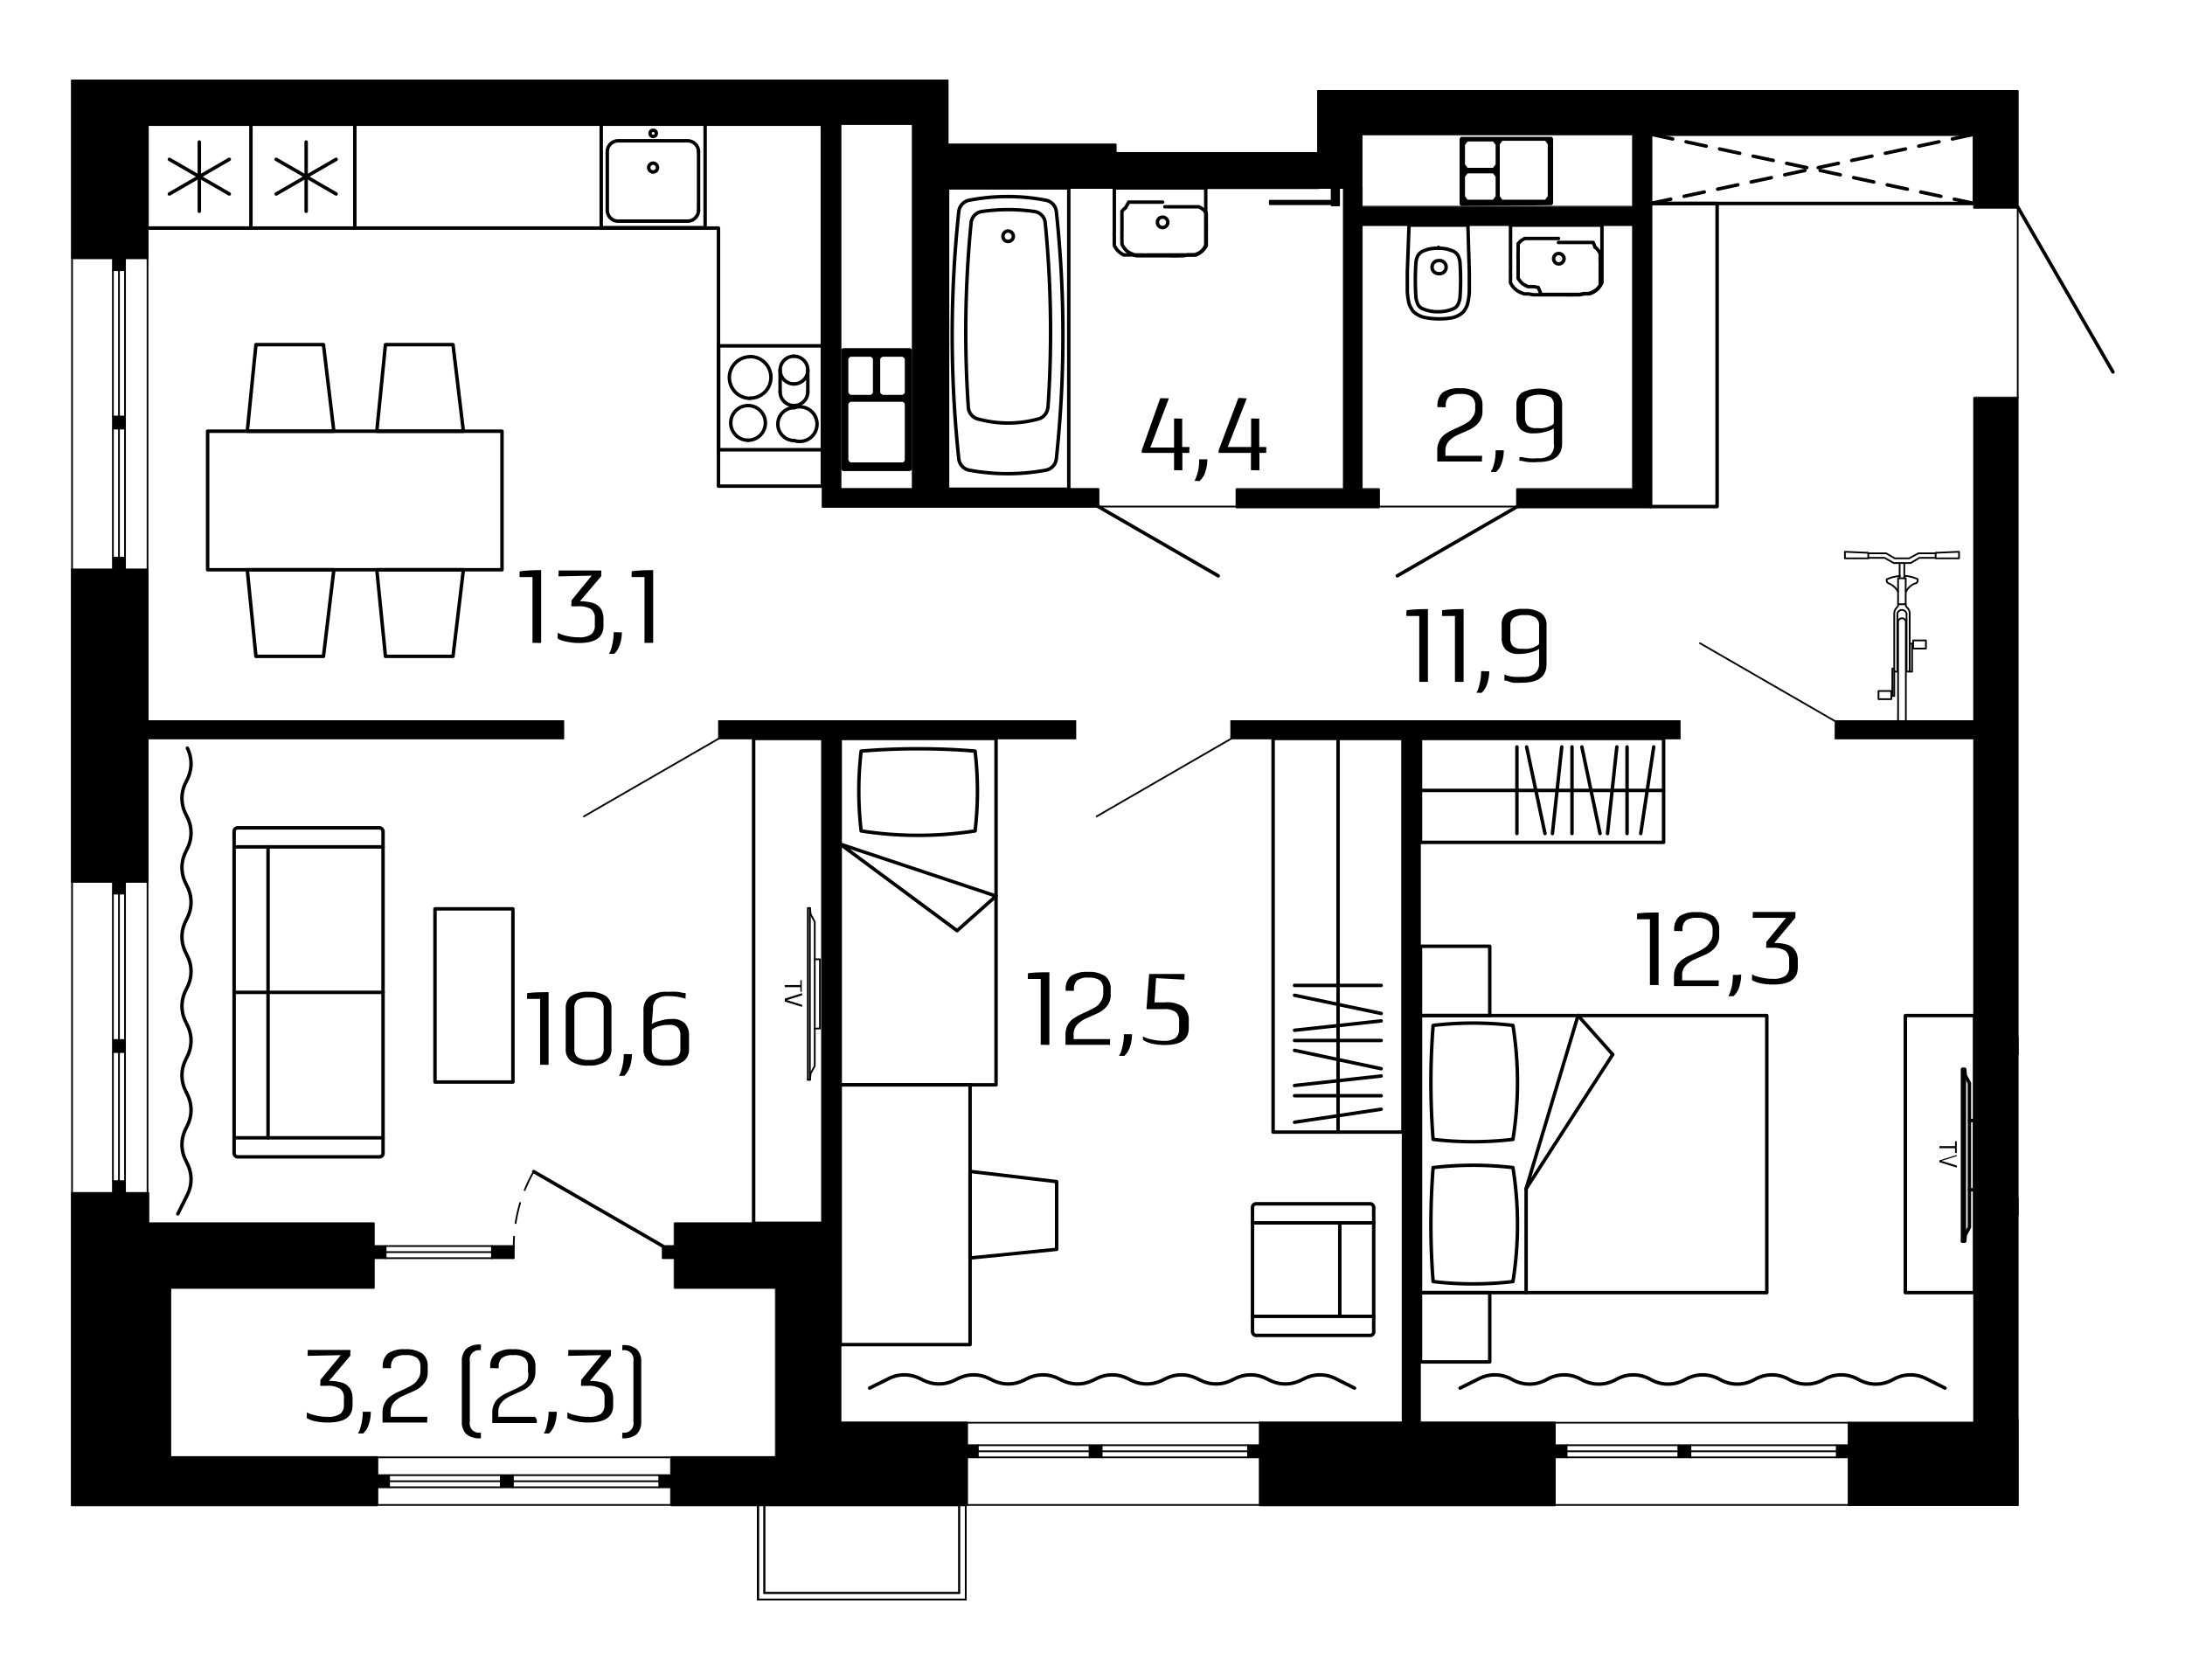 <svg xmlns="http://www.w3.org/2000/svg" viewBox="0 0 126.18 97.01"><defs><style>.a,.e{fill-rule:evenodd;}.b,.c,.d,.g,.h,.i,.k{fill:none;}.b,.d{stroke:#333;}.b,.c,.d,.f,.g,.h,.i,.k{stroke-linecap:round;stroke-linejoin:round;}.b{stroke-width:0.14px;}.c,.e,.f,.g,.h,.i,.j,.k{stroke:#000;}.c,.d,.e,.f,.h,.j{stroke-width:0.1px;}.e,.j{stroke-miterlimit:10;}.g,.k{stroke-width:0.2px;}.h,.k{stroke-dasharray:1.19 0.79;}.i{stroke-width:0;}</style></defs><rect width="100%" height="100%" fill="white"/><path class="a" d="M89.61,11.85l.08-.1V8l-.08-.1H84.37l-.08.1v3.8l.08.1Zm-2.85-.32-.15-.2v-3l.15-.2h2.47l.15.2v3l-.15.2Zm-.54,0H84.75l-.15-.2V10.21l.15-.2h1.47l.15.2v1.12Zm0-1.84H84.75l-.15-.2V8.37l.15-.2h1.47l.15.2V9.49Z"/><path class="a" d="M48.62,27.05l.1.1h3.8l.1-.1v-6.8l-.1-.1h-3.8l-.1.1Zm.32-3.7.2-.2h3l.2.2v3.2l-.2.2h-3l-.2-.2Zm0-.7v-1.9l.2-.2h1.12l.2.2v1.9l-.2.2H49.14Zm1.84,0v-1.9l.2-.2H52.1l.2.2v1.9l-.2.2H51Z"/><rect class="b" x="64.42" y="8.85" width="11.7" height="2"/><rect class="c" x="48.94" y="20.55" width="1.52" height="2.3" rx="0.2"/><rect class="c" x="50.78" y="20.55" width="1.52" height="2.3" rx="0.2"/><rect class="c" x="48.94" y="23.15" width="3.36" height="3.6" rx="0.2"/><rect class="c" x="48.62" y="20.15" width="4" height="7" rx="0.1"/><polygon class="c" points="4.16 14.9 8.52 14.9 8.52 7.15 52.72 7.15 52.72 28.25 54.72 28.25 54.72 10.85 64.42 10.85 76.12 10.85 78.62 10.85 78.62 7.75 114.02 7.75 114.02 11.95 116.52 11.95 116.52 5.25 114.02 5.25 76.12 5.25 76.12 8.85 64.42 8.85 64.42 8.35 54.72 8.35 54.72 4.65 52.72 4.65 8.52 4.65 4.16 4.65 4.16 14.9"/><rect class="b" x="4.16" y="32.9" width="4.35" height="18"/><rect class="b" x="72.77" y="82.15" width="17" height="4.76"/><polygon class="d" points="106.77 86.91 116.52 86.91 116.52 82.15 116.52 22.95 114.02 22.95 114.02 82.15 106.77 82.15 106.77 86.91"/><polygon class="b" points="38.77 86.91 55.77 86.91 55.77 82.15 48.52 82.15 48.52 70.65 38.97 70.65 38.97 74.35 44.82 74.35 44.82 84.15 38.77 84.15 38.77 86.91"/><polygon class="b" points="21.77 86.91 4.16 86.91 4.16 68.9 8.52 68.9 8.52 70.65 21.57 70.65 21.57 74.35 9.82 74.35 9.82 84.15 21.77 84.15 21.77 86.91"/><polygon class="b" points="94.32 7.75 94.32 11.95 78.62 11.95 78.62 10.85 77.62 10.85 77.62 28.25 71.42 28.25 71.42 29.25 79.62 29.25 79.62 28.25 78.62 28.25 78.62 12.95 94.32 12.95 94.32 28.25 87.62 28.25 87.62 29.25 95.32 29.25 95.32 7.75 94.32 7.75"/><polygon class="b" points="47.52 7.15 47.52 29.25 63.42 29.25 63.42 28.25 48.52 28.25 48.52 7.15 47.52 7.15"/><path class="d" d="M116.52,70.15v0Z"/><path class="b" d="M116.52,60.85v0Z"/><path class="e" d="M94.32,7.75V12H78.62v-1.1h-1v17.4h-6.2v1h8.2v-1h-1V13h15.7v15.3h-6.7v1h7.7V7.75Zm-46.8-.6v22.1h15.9v-1H48.52V7.15Zm69,63v-1h0v1Zm0-9.3v-1h0v1Z"/><line class="c" x1="55.77" y1="92.36" x2="43.77" y2="92.36"/><line class="c" x1="43.77" y1="92.36" x2="43.77" y2="86.91"/><line class="c" x1="43.77" y1="86.91" x2="43.77" y2="92.36"/><line class="c" x1="44.14" y1="86.91" x2="44.14" y2="91.98"/><line class="c" x1="55.39" y1="91.98" x2="44.14" y2="91.98"/><polyline class="c" points="43.77 86.91 55.77 86.91 55.77 92.36"/><line class="c" x1="55.39" y1="86.91" x2="55.39" y2="91.98"/><line class="c" x1="55.77" y1="92.36" x2="43.77" y2="92.36"/><line class="c" x1="43.77" y1="92.36" x2="43.77" y2="86.91"/><line class="c" x1="43.77" y1="86.91" x2="43.77" y2="92.36"/><line class="c" x1="44.14" y1="86.91" x2="44.14" y2="91.98"/><line class="c" x1="55.39" y1="91.98" x2="44.14" y2="91.98"/><polyline class="c" points="43.77 86.91 55.77 86.91 55.77 92.36"/><line class="c" x1="55.39" y1="86.91" x2="55.39" y2="91.98"/><rect class="c" x="4.16" y="50.9" width="4.36" height="18"/><rect class="f" x="6.52" y="50.9" width="0.7" height="0.7"/><rect class="f" x="6.52" y="60.05" width="0.7" height="0.7"/><rect class="f" x="6.52" y="68.2" width="0.7" height="0.7"/><line class="c" x1="6.52" y1="51.6" x2="6.52" y2="60.05"/><line class="c" x1="6.87" y1="60.05" x2="6.87" y2="51.6"/><line class="c" x1="7.22" y1="60.75" x2="7.22" y2="68.2"/><line class="c" x1="6.52" y1="60.75" x2="6.52" y2="68.2"/><line class="c" x1="7.22" y1="51.6" x2="7.22" y2="60.05"/><line class="c" x1="6.87" y1="60.75" x2="6.87" y2="68.2"/><rect class="c" x="4.16" y="14.9" width="4.36" height="18"/><rect class="f" x="6.52" y="14.9" width="0.7" height="0.7"/><rect class="f" x="6.52" y="24.05" width="0.7" height="0.7"/><rect class="f" x="6.52" y="32.2" width="0.7" height="0.7"/><line class="c" x1="6.52" y1="15.6" x2="6.52" y2="24.05"/><line class="c" x1="6.87" y1="24.05" x2="6.87" y2="15.6"/><line class="c" x1="7.22" y1="24.75" x2="7.22" y2="32.2"/><line class="c" x1="6.52" y1="24.75" x2="6.52" y2="32.2"/><line class="c" x1="7.22" y1="15.6" x2="7.22" y2="24.05"/><line class="c" x1="6.87" y1="24.75" x2="6.87" y2="32.2"/><rect class="c" x="89.77" y="82.15" width="17" height="4.75"/><rect class="f" x="89.77" y="83.45" width="0.7" height="0.7"/><rect class="f" x="96.92" y="83.45" width="0.7" height="0.7"/><rect class="f" x="106.07" y="83.45" width="0.7" height="0.7"/><line class="c" x1="90.47" y1="84.15" x2="96.92" y2="84.15"/><line class="c" x1="96.92" y1="83.8" x2="90.47" y2="83.8"/><line class="c" x1="97.62" y1="83.45" x2="106.07" y2="83.45"/><line class="c" x1="97.62" y1="84.15" x2="106.07" y2="84.15"/><line class="c" x1="90.47" y1="83.45" x2="96.92" y2="83.45"/><line class="c" x1="97.62" y1="83.8" x2="106.07" y2="83.8"/><rect class="c" x="55.77" y="82.15" width="17" height="4.75"/><rect class="f" x="55.77" y="83.45" width="0.7" height="0.7"/><rect class="f" x="62.92" y="83.45" width="0.7" height="0.7"/><rect class="f" x="72.07" y="83.45" width="0.7" height="0.7"/><line class="c" x1="56.47" y1="84.15" x2="62.92" y2="84.15"/><line class="c" x1="62.92" y1="83.8" x2="56.47" y2="83.8"/><line class="c" x1="63.62" y1="83.45" x2="72.07" y2="83.45"/><line class="c" x1="63.62" y1="84.15" x2="72.07" y2="84.15"/><line class="c" x1="56.47" y1="83.45" x2="62.92" y2="83.45"/><line class="c" x1="63.62" y1="83.8" x2="72.07" y2="83.8"/><rect class="c" x="21.77" y="84.15" width="17" height="2.75"/><rect class="f" x="21.77" y="85.18" width="0.7" height="0.7"/><rect class="f" x="28.92" y="85.18" width="0.7" height="0.7"/><rect class="f" x="38.07" y="85.18" width="0.7" height="0.7"/><line class="c" x1="22.47" y1="85.88" x2="28.92" y2="85.88"/><line class="c" x1="28.92" y1="85.53" x2="22.47" y2="85.53"/><line class="c" x1="29.62" y1="85.18" x2="38.07" y2="85.18"/><line class="c" x1="29.62" y1="85.88" x2="38.07" y2="85.88"/><line class="c" x1="22.47" y1="85.18" x2="28.92" y2="85.18"/><line class="c" x1="29.62" y1="85.53" x2="38.07" y2="85.53"/><rect class="f" x="21.57" y="71.95" width="0.7" height="0.7"/><rect class="f" x="28.41" y="71.95" width="1.26" height="0.7"/><rect class="f" x="38.27" y="71.95" width="0.7" height="0.7"/><line class="c" x1="22.27" y1="72.65" x2="28.41" y2="72.65"/><line class="c" x1="28.41" y1="72.3" x2="22.27" y2="72.3"/><line class="c" x1="22.27" y1="71.95" x2="28.41" y2="71.95"/><line class="g" x1="38.27" y1="71.95" x2="30.82" y2="67.65"/><path class="h" d="M30.82,67.65A8.65,8.65,0,0,0,29.67,72"/><line class="g" x1="116.52" y1="11.95" x2="122.02" y2="21.48"/><line class="c" x1="116.52" y1="11.95" x2="116.52" y2="22.95"/><line class="g" x1="63.42" y1="29.25" x2="70.35" y2="33.25"/><line class="c" x1="63.42" y1="29.25" x2="71.42" y2="29.25"/><line class="g" x1="87.62" y1="29.25" x2="80.69" y2="33.25"/><line class="c" x1="87.62" y1="29.25" x2="79.62" y2="29.25"/><path d="M68.27,24.17v1.64h.41a.4.4,0,0,1,0,.17l0,.17h-.4v1a1,1,0,0,1-.24,0l-.24,0v-1H65.94a.41.41,0,0,1,0-.16L67,23a.88.88,0,0,1,.24,0l.26,0-1.07,2.84H67.8V24.17a1,1,0,0,1,.24,0Z"/><path d="M69.72,26.52a2.25,2.25,0,0,1-.11.71,1.12,1.12,0,0,1-.22.42l-.11.12a.4.4,0,0,1-.15,0l-.15,0,.07-.14a3.43,3.43,0,0,0,.13-.41,3.08,3.08,0,0,0,.07-.7l.24,0Z"/><path d="M72.72,24.17v1.64h.4a.4.4,0,0,1,0,.17l0,.17h-.39v1a1,1,0,0,1-.24,0l-.25,0v-1H70.38a.41.41,0,0,1,0-.16l1.13-3a.78.78,0,0,1,.24,0L72,23,70.9,25.81h1.35V24.17a.85.85,0,0,1,.23,0Z"/><path d="M85.19,23.71v-.28a.64.64,0,0,0-.2-.52,1,1,0,0,0-.66-.16,1,1,0,0,0-.65.16.67.67,0,0,0-.19.52v.08a1,1,0,0,1-.24,0l-.24,0v-.08a1,1,0,0,1,.29-.76,1.6,1.6,0,0,1,1-.25,1.64,1.64,0,0,1,1,.25.91.91,0,0,1,.31.76v.28a1,1,0,0,1-.22.69,1.49,1.49,0,0,1-.53.41l-.63.28a1.7,1.7,0,0,0-.54.36.81.81,0,0,0-.22.58v.29h2.11a.38.38,0,0,1,0,.16l0,.17h-2l-.44,0h-.14V26a1.12,1.12,0,0,1,.12-.53,1,1,0,0,1,.3-.38,4.23,4.23,0,0,1,.42-.25l.46-.21a3.14,3.14,0,0,0,.41-.22.81.81,0,0,0,.31-.3A.77.77,0,0,0,85.19,23.71Z"/><path d="M86.84,26a2.25,2.25,0,0,1-.11.71,1.12,1.12,0,0,1-.22.42l-.11.12-.15,0-.15,0s0-.08.07-.14a3.43,3.43,0,0,0,.13-.41,3.08,3.08,0,0,0,.07-.7l.24,0Z"/><path d="M89.73,25.61v-.87l-.14.07a1.41,1.41,0,0,1-.38.13,2.07,2.07,0,0,1-.62.08,1.07,1.07,0,0,1-.78-.23,1,1,0,0,1-.24-.71v-.71a.83.83,0,0,1,.32-.7,2.25,2.25,0,0,1,2,0,.83.83,0,0,1,.32.7V25.6q0,1.08-1.41,1.08a3.16,3.16,0,0,1-.55,0,2.65,2.65,0,0,1-.38-.07l-.12,0a.4.4,0,0,1,0-.17v-.05a.11.11,0,0,0,0,0s0,0,0,0,0,0,0,0v0l.12,0a3.45,3.45,0,0,0,.4.07,3.36,3.36,0,0,0,.56,0,1,1,0,0,0,.68-.18A.73.73,0,0,0,89.73,25.61Zm0-1.21v-1a.56.56,0,0,0-.19-.47,1.53,1.53,0,0,0-1.28,0,.56.56,0,0,0-.19.47v.71a.65.65,0,0,0,.15.47.72.72,0,0,0,.52.14,2.34,2.34,0,0,0,.38,0,1.42,1.42,0,0,0,.28-.07l.18-.08a.81.81,0,0,0,.12-.08Z"/><path d="M17.77,78.29a.4.4,0,0,1,0-.17l0-.17h2.46a.72.72,0,0,1,0,.17l0,.16L19,79.74a2.34,2.34,0,0,1,.69.08.84.84,0,0,1,.41.22.85.85,0,0,1,.2.32,1.2,1.2,0,0,1,.06.4v.38c0,.69-.48,1-1.44,1a3.34,3.34,0,0,1-.65-.06,1.72,1.72,0,0,1-.43-.13l-.12-.06a.48.48,0,0,1,0-.18l0-.16.13.07a2.18,2.18,0,0,0,.43.12,2.62,2.62,0,0,0,.64.07,1.22,1.22,0,0,0,.73-.17.65.65,0,0,0,.21-.54v-.38a.61.61,0,0,0-.22-.53,1.31,1.31,0,0,0-.76-.17H18.5a.4.4,0,0,1,0-.17l0-.17,1.18-1.43Z"/><path d="M21.41,81.52a2,2,0,0,1-.11.71,1,1,0,0,1-.22.42l-.1.12-.16,0-.15,0,.08-.14a4.24,4.24,0,0,0,.12-.41,3.06,3.06,0,0,0,.08-.7l.23,0Z"/><path d="M24.28,79.21v-.28a.64.64,0,0,0-.2-.52,1,1,0,0,0-.66-.16,1,1,0,0,0-.65.16.67.67,0,0,0-.19.52V79a1,1,0,0,1-.24,0l-.24,0v-.08a1,1,0,0,1,.29-.76,1.6,1.6,0,0,1,1-.25,1.64,1.64,0,0,1,1,.25.91.91,0,0,1,.31.76v.28a1,1,0,0,1-.22.69,1.49,1.49,0,0,1-.53.41l-.63.28a1.7,1.7,0,0,0-.54.36.81.81,0,0,0-.22.58v.29h2.11a.38.38,0,0,1,0,.16l0,.17h-2l-.44,0h-.14v-.58a1.12,1.12,0,0,1,.12-.53,1.15,1.15,0,0,1,.3-.38,4.23,4.23,0,0,1,.42-.25l.46-.21a3.14,3.14,0,0,0,.41-.22.81.81,0,0,0,.31-.3A.77.77,0,0,0,24.28,79.21Z"/><path d="M27.77,82.72a.63.63,0,0,1,0,.16l0,.17a1.2,1.2,0,0,1-.84-.24.94.94,0,0,1-.26-.71V78.59a.94.94,0,0,1,.26-.71,1.2,1.2,0,0,1,.84-.24.79.79,0,0,1,0,.17l0,.16a.54.54,0,0,0-.64.62V82.1a.54.54,0,0,0,.64.62Z"/><path d="M30.49,79.21v-.28a.64.64,0,0,0-.19-.52,1,1,0,0,0-.67-.16,1,1,0,0,0-.64.16.64.64,0,0,0-.19.52V79a1,1,0,0,1-.25,0l-.24,0v-.08a.94.94,0,0,1,.3-.76,1.59,1.59,0,0,1,1-.25,1.67,1.67,0,0,1,1,.25.94.94,0,0,1,.31.76v.28a1.1,1.1,0,0,1-.22.69,1.44,1.44,0,0,1-.54.41l-.62.28a1.7,1.7,0,0,0-.54.36.81.81,0,0,0-.22.58v.29h2.1A.38.38,0,0,1,31,82l0,.17h-2l-.44,0h-.13v-.58a1.12,1.12,0,0,1,.11-.53,1.06,1.06,0,0,1,.31-.38,2.74,2.74,0,0,1,.42-.25l.45-.21a4.13,4.13,0,0,0,.42-.22.89.89,0,0,0,.31-.3A.86.86,0,0,0,30.49,79.21Z"/><path d="M32.15,81.52a2.25,2.25,0,0,1-.11.71,1.29,1.29,0,0,1-.22.42l-.11.12a.41.41,0,0,1-.16,0l-.15,0,.08-.14a2.47,2.47,0,0,0,.12-.41,3.06,3.06,0,0,0,.08-.7l.23,0Z"/><path d="M32.82,78.29a.4.4,0,0,1,0-.17l0-.17h2.46a.42.42,0,0,1,0,.17l0,.16-1.22,1.46a2.22,2.22,0,0,1,.68.08.93.93,0,0,1,.42.22.82.82,0,0,1,.19.32,1.2,1.2,0,0,1,.06.4v.38c0,.69-.48,1-1.43,1a3.37,3.37,0,0,1-.66-.06,2.05,2.05,0,0,1-.43-.13l-.12-.06a.48.48,0,0,1,0-.18l0-.16.13.07a2.33,2.33,0,0,0,.44.12,2.59,2.59,0,0,0,.63.07,1.2,1.2,0,0,0,.73-.17.65.65,0,0,0,.21-.54v-.38a.61.61,0,0,0-.22-.53,1.3,1.3,0,0,0-.75-.17h-.38a.4.4,0,0,1,0-.17l0-.17,1.17-1.43Z"/><path d="M35.94,78a.38.38,0,0,1,0-.16l0-.17a1.19,1.19,0,0,1,.83.24.94.94,0,0,1,.26.71V82.1a.94.94,0,0,1-.26.71,1.19,1.19,0,0,1-.83.24.43.43,0,0,1,0-.17l0-.16a.54.54,0,0,0,.64-.62V78.59a.54.54,0,0,0-.64-.62Z"/><path class="g" d="M89.72,14.94a.29.29,0,0,1,.3-.3.3.3,0,0,1,.3.3.31.31,0,0,1-.3.3.3.3,0,0,1-.3-.3Z"/><path class="g" d="M90,13.77h-.79l-.2,0h-.19l-.2,0-.19,0-.1,0-.09,0-.1,0-.09,0-.17.1a.57.57,0,0,0-.14.13l-.07.07a.41.41,0,0,1,0,.09l0,.09,0,.09,0,.09a.44.44,0,0,1,0,.1s0,.06,0,.09a.38.38,0,0,0,0,.1,2.13,2.13,0,0,0,0,.25v.25a2.18,2.18,0,0,0,0,.25l0,.24a.64.64,0,0,0,0,.07s0,0,0,.06l0,.06s0,0,0,.06l0,.11a.36.36,0,0,0,.07.1,1,1,0,0,0,.16.19,1.2,1.2,0,0,0,.21.13l.12.06.11,0,.12,0,.12,0,.25.05L89,17l.5,0h1l.5,0,.25,0,.24-.05.12,0,.12,0,.12,0,.12-.06a.86.86,0,0,0,.2-.13,1,1,0,0,0,.17-.19.36.36,0,0,0,.07-.1,1.17,1.17,0,0,1,0-.11.14.14,0,0,1,0-.06v-.06a.14.14,0,0,0,0-.06s0,0,0-.07a2,2,0,0,0,0-.24c0-.09,0-.17,0-.25a2.09,2.09,0,0,0,0-.25,2.11,2.11,0,0,0,0-.25s0-.06,0-.1a.29.29,0,0,1,0-.09l0-.1a.16.16,0,0,0,0-.09l0-.09a9480987621596.29,9480987621596.29,0,0,1-.1-.18l-.06-.07a.47.47,0,0,0-.15-.13A1,1,0,0,0,92,14l-.09,0-.09,0-.1,0-.09,0-.2,0-.19,0H91l-.19,0H90"/><path class="g" d="M90,13H87.23v1c0,.33,0,.65,0,1v.4a.57.57,0,0,1,0,.13.66.66,0,0,0,0,.14.62.62,0,0,0,0,.13s0,.09,0,.13l0,.13,0,.13a1.12,1.12,0,0,0,0,.13.24.24,0,0,0,.06.11.41.41,0,0,0,.07.11.86.86,0,0,0,.19.19,1,1,0,0,0,.22.14l.12.05.13.05.13,0,.13,0,.26.05.26,0,.53,0h1.07a4.58,4.58,0,0,0,.53,0l.27,0,.26-.05.13,0,.13,0,.12-.05.13-.05a1,1,0,0,0,.22-.14,1.14,1.14,0,0,0,.19-.19l.07-.11.06-.11c0-.05,0-.09,0-.13l0-.13a1255437491160.39,1255437491160.39,0,0,0,0-.26.62.62,0,0,0,0-.13s0-.09,0-.14v-.53c0-.33,0-.65,0-1V13H90Z"/><line class="g" x1="83.07" y1="14.29" x2="83.07" y2="14.29"/><line class="g" x1="83.07" y1="14.29" x2="83.07" y2="14.29"/><path class="g" d="M82.7,15.43a.37.37,0,0,1,.37-.38.38.38,0,1,1,0,.75.37.37,0,0,1-.37-.37Z"/><path class="g" d="M83.07,18a2.23,2.23,0,0,0,.88-.18.53.53,0,0,0,.26-.27,1.33,1.33,0,0,0,.1-.34,14.44,14.44,0,0,0,0-2.08,1.21,1.21,0,0,0-.11-.37.64.64,0,0,0-.28-.26,3.24,3.24,0,0,0-.41-.13,2.78,2.78,0,0,0-.94,0,2.67,2.67,0,0,0-.4.13.73.73,0,0,0-.29.26,1.21,1.21,0,0,0-.11.37,14.44,14.44,0,0,0,0,2.08,1.91,1.91,0,0,0,.1.34.51.51,0,0,0,.27.27A2.15,2.15,0,0,0,83.07,18Z"/><path class="g" d="M83.07,18.41a4.1,4.1,0,0,0,.78-.06,1.33,1.33,0,0,0,.67-.36,1.41,1.41,0,0,0,.21-.38,3.34,3.34,0,0,0,.12-.78c0-.37,0-.75,0-1.12L84.77,13h-3.4l-.1,2.69c0,.37,0,.75,0,1.12a3.34,3.34,0,0,0,.12.78,2.32,2.32,0,0,0,.21.38,1.38,1.38,0,0,0,.67.36A4.1,4.1,0,0,0,83.07,18.41Z"/><path class="g" d="M57.92,13.64a.3.3,0,0,1,.3-.3.31.31,0,0,1,.3.3.3.3,0,0,1-.3.3.29.29,0,0,1-.3-.3Z"/><rect class="g" x="54.72" y="10.85" width="7" height="17.4"/><path class="g" d="M60.51,23.53a.75.75,0,0,1-.62.68,6.56,6.56,0,0,1-3.35,0,.75.75,0,0,1-.62-.68,64.44,64.44,0,0,1,.16-10.67.73.73,0,0,1,.64-.65,10.7,10.7,0,0,1,3,0,.73.73,0,0,1,.64.65,64.44,64.44,0,0,1,.16,10.67"/><path class="g" d="M61,12.2a67.11,67.11,0,0,1,0,14.31.75.75,0,0,1-.61.64,12.11,12.11,0,0,1-4.41,0,.75.75,0,0,1-.61-.64,67.11,67.11,0,0,1,0-14.31.75.75,0,0,1,.61-.64,11.68,11.68,0,0,1,4.41,0,.75.75,0,0,1,.61.64"/><path class="g" d="M66.84,12.84a.29.29,0,0,1,.3-.3.3.3,0,0,1,.3.3.31.31,0,0,1-.3.3.3.3,0,0,1-.3-.3Z"/><path class="g" d="M67.14,11.67h-1l-.19,0-.2,0-.19,0-.1,0-.09,0-.1,0-.09,0L65,12a.81.81,0,0,0-.14.12l-.07.08a.41.41,0,0,1,0,.09l0,.08a.36.36,0,0,0,0,.09l0,.1s0,.06,0,.09,0,.07,0,.1,0,.07,0,.1,0,.16,0,.25v.25a2.18,2.18,0,0,0,0,.25,2,2,0,0,0,0,.24s0,0,0,.06,0,0,0,.06l0,.06s0,0,0,.06a.58.58,0,0,0,.12.22,1,1,0,0,0,.16.19,1.2,1.2,0,0,0,.21.13l.12.05.11.05.12,0,.12,0,.25,0a1,1,0,0,0,.25,0l.5,0h1l.5,0,.25,0,.24,0,.12,0,.12,0,.12-.05.12-.05a.86.86,0,0,0,.2-.13,1,1,0,0,0,.17-.19l.07-.1,0-.12a.14.14,0,0,1,0-.06V14l0-.06s0,0,0-.06a2,2,0,0,0,0-.24c0-.09,0-.17,0-.25a2,2,0,0,0,0-.25,2,2,0,0,0,0-.25s0-.07,0-.1a.3.3,0,0,1,0-.1l0-.09a.54.54,0,0,0,0-.1l0-.09a.56.56,0,0,0,0-.08.41.41,0,0,0-.05-.09l-.06-.08a.61.61,0,0,0-.15-.12,1,1,0,0,0-.17-.1l-.09,0-.09,0-.1,0-.09,0-.2,0-.19,0-.2,0h-1"/><path class="g" d="M67.14,10.85H64.35s0,0,0,0v1c0,.33,0,.65,0,1v.4a.57.57,0,0,1,0,.13.53.53,0,0,0,0,.13.66.66,0,0,0,0,.14s0,.08,0,.13l0,.13,0,.13a.61.61,0,0,0,0,.12.34.34,0,0,0,.06.12.41.41,0,0,0,.07.11,1.14,1.14,0,0,0,.19.19,1.64,1.64,0,0,0,.22.14l.12,0,.13,0,.13,0,.13,0,.26.05.26,0,.53,0h1.07a4.58,4.58,0,0,0,.53,0l.27,0,.26-.05.13,0,.13,0,.12,0,.12,0a1.28,1.28,0,0,0,.23-.14,1.7,1.7,0,0,0,.19-.19l.07-.11.06-.12,0-.12,0-.13a.59.59,0,0,0,0-.13.69.69,0,0,0,0-.13c0-.05,0-.09,0-.14s0-.08,0-.13v-.53c0-.33,0-.65,0-1v-1s0,0,0,0H67.14Z"/><line class="c" x1="76.9" y1="11.59" x2="76.9" y2="11.79"/><rect class="i" x="76.82" y="10.87" width="0.6" height="0.02"/><rect class="f" x="73.33" y="11.59" width="3.57" height="0.2"/><polyline class="f" points="76.9 10.89 76.9 11.86 77.33 11.86 77.33 10.89"/><line class="g" x1="40.34" y1="12.14" x2="40.34" y2="8.76"/><path class="g" d="M37.46,9.68a.26.26,0,0,1,.26-.26.26.26,0,0,1,.25.26.25.25,0,0,1-.25.25.26.26,0,0,1-.26-.25Z"/><rect class="g" x="34.72" y="7.15" width="6" height="6"/><path class="g" d="M40.34,12.14a.64.64,0,0,1-.64.63h-4a.63.63,0,0,1-.63-.63V8.76a.63.63,0,0,1,.63-.63h2.12"/><path class="g" d="M37.85,8.13H39.7a.64.64,0,0,1,.64.63"/><circle class="g" cx="37.72" cy="7.7" r="0.18"/><path class="e" d="M54.72,4.65H4.16V14.9H8.52V7.15h44.2v21.1h2V10.85h9.7V8.35h-9.7V4.65Zm21.4,4.2H64.42v2h11.7v-2Zm2.5-1.1H114V12h2.5V5.25H76.12v5.6h2.5V7.75ZM8.52,32.9H4.16v18H8.52v-18ZM21.57,70.65h-13V68.9H4.16v18H21.77V84.15H9.82v-9.8H21.57v-3.7Zm34.2,11.5H48.52V70.65H39v3.7h5.85v9.8h-6v2.76h17V82.15Zm34,2v-2h-17v4.76h17V84.15Zm26.75-2v4.76h-9.75V82.15H114V23h2.5v59.2Z"/><polyline class="c" points="46.78 62.33 46.81 61.99 47.05 61.55 47.05 53.23 46.81 52.78 46.78 52.44"/><polyline class="c" points="46.77 62.35 46.77 52.43 46.65 52.43 46.65 62.35"/><polyline class="c" points="47.05 55.39 47.35 55.39 47.35 59.39 47.05 59.39"/><line class="c" x1="46.77" y1="62.33" x2="46.78" y2="62.33"/><line class="c" x1="46.77" y1="62.35" x2="46.65" y2="62.35"/><path d="M46.22,57.26V57h-.9s0,0,0-.06v-.06h.9v-.28h.08v.67h-.08Z"/><path d="M45.32,57.66l1-.31a.13.13,0,0,1,0,.06v.06l-.88.28.88.27a.13.13,0,0,1,0,.06v.06l-1-.31s0,0,0-.08Z"/><polyline class="g" points="113.46 71.64 113.49 71.31 113.73 70.86 113.73 62.54 113.49 62.1 113.46 61.76"/><polyline class="g" points="113.44 71.66 113.44 61.74 113.33 61.74 113.33 71.66"/><polyline class="g" points="113.73 64.7 114.03 64.7 114.03 68.7 113.73 68.7"/><line class="g" x1="113.44" y1="71.65" x2="113.46" y2="71.65"/><line class="g" x1="113.44" y1="71.66" x2="113.33" y2="71.66"/><path d="M112.9,66.58V66.3H112a.13.13,0,0,1,0-.06v-.06h.9V65.9H113v.68h-.08Z"/><path d="M112,67l1-.31a.43.43,0,0,0,0,0v.07l-.88.27.88.27s0,0,0,.06v.06l-1-.31a.19.19,0,0,1,0-.08Z"/><rect class="g" x="43.52" y="42.64" width="4" height="28"/><path d="M31.68,57.29v4.19a1,1,0,0,1-.24,0l-.25,0v-3.8l-.75,0a.79.79,0,0,1,0-.17l0-.16C30.77,57.3,31.18,57.29,31.68,57.29Z"/><path d="M32.67,60.57V58.22a.82.82,0,0,1,.32-.71,1.7,1.7,0,0,1,1-.24,1.76,1.76,0,0,1,1,.24.84.84,0,0,1,.32.71v2.35a.84.84,0,0,1-.32.71,1.68,1.68,0,0,1-1,.25,1.63,1.63,0,0,1-1-.25A.82.82,0,0,1,32.67,60.57Zm.5-2.35v2.35a.57.57,0,0,0,.19.48,1.07,1.07,0,0,0,.65.15,1.11,1.11,0,0,0,.66-.15.59.59,0,0,0,.19-.48V58.22a.59.59,0,0,0-.19-.48A1.2,1.2,0,0,0,34,57.6a1.16,1.16,0,0,0-.65.14A.57.57,0,0,0,33.17,58.22Z"/><path d="M36.49,60.87a2.25,2.25,0,0,1-.11.71,1.41,1.41,0,0,1-.22.42l-.11.12-.15,0-.15,0,.07-.14a2.47,2.47,0,0,0,.12-.41,2.64,2.64,0,0,0,.08-.7.88.88,0,0,1,.24,0Z"/><path d="M37.64,59.13l.13-.08a2.36,2.36,0,0,1,.39-.12,2.06,2.06,0,0,1,.62-.09,1,1,0,0,1,.77.25,1,1,0,0,1,.24.71v.77a.84.84,0,0,1-.32.71,1.59,1.59,0,0,1-1,.25,1.61,1.61,0,0,1-1-.25.84.84,0,0,1-.31-.71V58.35a1,1,0,0,1,.33-.8,1.69,1.69,0,0,1,1.07-.28,4.74,4.74,0,0,1,.55,0,2.74,2.74,0,0,1,.37.07l.11,0a.43.43,0,0,1,0,.17l0,.16a3.07,3.07,0,0,0-1-.15,1,1,0,0,0-.69.19.72.72,0,0,0-.19.56Zm0,.34v1.1a.59.59,0,0,0,.18.48,1.06,1.06,0,0,0,.64.15,1.07,1.07,0,0,0,.65-.15.59.59,0,0,0,.18-.48V59.8a.63.63,0,0,0-.15-.47.67.67,0,0,0-.51-.15,2,2,0,0,0-.57.07,1,1,0,0,0-.33.15Z"/><path d="M31.25,32.92v4.2a1.07,1.07,0,0,1-.25,0l-.25,0v-3.8l-.74,0a.43.43,0,0,1,0-.17L30,33C30.33,32.94,30.75,32.92,31.25,32.92Z"/><path d="M32.26,33.28a.43.43,0,0,1,0-.17l0-.17h2.46a.7.7,0,0,1,0,.16l0,.17-1.23,1.45a2.67,2.67,0,0,1,.69.08.94.94,0,0,1,.42.23.79.79,0,0,1,.19.31,1.27,1.27,0,0,1,.06.41v.38c0,.69-.48,1-1.43,1a3.34,3.34,0,0,1-.66-.07,2,2,0,0,1-.43-.12l-.12-.07a.4.4,0,0,1,0-.17l0-.17.13.07a2.05,2.05,0,0,0,.43.13,3.3,3.3,0,0,0,.64.07,1.22,1.22,0,0,0,.73-.17.65.65,0,0,0,.21-.54v-.38a.62.62,0,0,0-.22-.54,1.32,1.32,0,0,0-.76-.16H33a.45.45,0,0,1,0-.18l0-.16,1.17-1.43Z"/><path d="M35.91,36.51a2.14,2.14,0,0,1-.11.7,1.5,1.5,0,0,1-.22.43l-.11.11a.45.45,0,0,1-.16,0l-.15,0a1.05,1.05,0,0,0,.08-.13,2.47,2.47,0,0,0,.12-.41,3.13,3.13,0,0,0,.08-.7.85.85,0,0,1,.23,0Z"/><path d="M37.72,32.92v4.2l-.25,0-.25,0v-3.8l-.74,0a.43.43,0,0,1,0-.17l0-.16C36.8,32.94,37.21,32.92,37.72,32.92Z"/><path d="M60.6,56.14v4.19a1.07,1.07,0,0,1-.25,0l-.25,0v-3.8l-.74,0a.47.47,0,0,1,0-.17l0-.16C59.68,56.15,60.1,56.14,60.6,56.14Z"/><path d="M63.71,57.41v-.28a.64.64,0,0,0-.19-.52,1.1,1.1,0,0,0-.66-.16,1,1,0,0,0-.65.16.64.64,0,0,0-.19.52v.08l-.24,0-.24,0v-.08a1,1,0,0,1,.29-.76,1.6,1.6,0,0,1,1-.25,1.64,1.64,0,0,1,1,.25.91.91,0,0,1,.31.76v.28a1,1,0,0,1-.22.69,1.44,1.44,0,0,1-.54.41l-.62.28a1.7,1.7,0,0,0-.54.36.81.81,0,0,0-.22.58V60h2.1a.38.38,0,0,1,0,.16l0,.17h-2l-.43,0h-.14v-.58a1.25,1.25,0,0,1,.11-.53,1.06,1.06,0,0,1,.31-.38,4.23,4.23,0,0,1,.42-.25l.45-.21a3.29,3.29,0,0,0,.42-.22.81.81,0,0,0,.31-.3A.86.86,0,0,0,63.71,57.41Z"/><path d="M65.37,59.72a2.25,2.25,0,0,1-.11.71,1.29,1.29,0,0,1-.22.42l-.11.12-.15,0-.15,0s0-.08.07-.14a2.47,2.47,0,0,0,.12-.41,2.59,2.59,0,0,0,.08-.7l.24,0Z"/><path d="M66.76,56.48l-.09,1.4h.61a1.62,1.62,0,0,1,1.07.27,1,1,0,0,1,.3.77v.42c0,.69-.46,1-1.39,1a3.34,3.34,0,0,1-.65-.06,1.61,1.61,0,0,1-.42-.13l-.13-.06A.48.48,0,0,1,66,60l0-.16.13.07a2.18,2.18,0,0,0,.43.12,2.67,2.67,0,0,0,.64.07,1.13,1.13,0,0,0,.69-.17.64.64,0,0,0,.2-.54v-.42a.67.67,0,0,0-.19-.53,1.09,1.09,0,0,0-.68-.17h-1a.4.4,0,0,1,0-.17l.14-1.86c.32,0,.72,0,1.2,0h.84a.4.4,0,0,1,0,.17l0,.16Z"/><path d="M82.46,35.17v4.2l-.25,0-.25,0v-3.8l-.74,0a.43.43,0,0,1,0-.17l0-.16C81.54,35.19,82,35.17,82.46,35.17Z"/><path d="M84.52,35.17v4.2a1.07,1.07,0,0,1-.25,0l-.25,0v-3.8l-.74,0a.44.44,0,0,1,0-.17l0-.16C83.6,35.19,84,35.17,84.52,35.17Z"/><path d="M86,38.76a2.14,2.14,0,0,1-.11.7,1.28,1.28,0,0,1-.22.43l-.11.11a.4.4,0,0,1-.15,0l-.15,0,.07-.13a2.47,2.47,0,0,0,.12-.41,2.64,2.64,0,0,0,.08-.7.93.93,0,0,1,.24,0Z"/><path d="M88.88,38.34v-.87l-.14.08a1.91,1.91,0,0,1-.38.13,2.51,2.51,0,0,1-.62.08,1.07,1.07,0,0,1-.78-.24.94.94,0,0,1-.24-.71v-.7A.84.84,0,0,1,87,35.4a1.67,1.67,0,0,1,1-.24,1.69,1.69,0,0,1,1,.24.84.84,0,0,1,.31.71v2.23q0,1.08-1.41,1.08a4.56,4.56,0,0,1-.54,0A2.54,2.54,0,0,1,87,39.3l-.12,0a.79.79,0,0,1,0-.17V39a.08.08,0,0,0,0,0v-.06h0L87,39a2.74,2.74,0,0,0,.4.08,4.91,4.91,0,0,0,.55,0,1,1,0,0,0,.69-.19A.73.73,0,0,0,88.88,38.34Zm0-1.2v-1a.57.57,0,0,0-.19-.47,1,1,0,0,0-.64-.15,1,1,0,0,0-.64.15.54.54,0,0,0-.19.47v.7a.63.63,0,0,0,.15.47.72.72,0,0,0,.52.15,2.13,2.13,0,0,0,.37,0,1.54,1.54,0,0,0,.29-.07l.18-.09.12-.07Z"/><path d="M95.78,52.69v4.19l-.24,0-.26,0v-3.8l-.74,0a.39.39,0,0,1,0-.16l0-.17C94.86,52.7,95.28,52.69,95.78,52.69Z"/><path d="M98.9,54v-.28a.64.64,0,0,0-.2-.52A1,1,0,0,0,98,53a1,1,0,0,0-.65.16.67.67,0,0,0-.19.52v.08a1,1,0,0,1-.24,0l-.24,0v-.08a1,1,0,0,1,.29-.76,1.6,1.6,0,0,1,1-.25,1.64,1.64,0,0,1,1,.25.91.91,0,0,1,.31.76V54a1,1,0,0,1-.22.69,1.49,1.49,0,0,1-.53.41l-.63.28a1.7,1.7,0,0,0-.54.36.81.81,0,0,0-.22.58v.29h2.11a.38.38,0,0,1,0,.16l0,.17h-2l-.44,0h-.14v-.58a1.19,1.19,0,0,1,.12-.54,1.22,1.22,0,0,1,.3-.37,2.91,2.91,0,0,1,.42-.25l.46-.21a3.14,3.14,0,0,0,.41-.22.81.81,0,0,0,.31-.3A.77.77,0,0,0,98.9,54Z"/><path d="M100.55,56.27a2.25,2.25,0,0,1-.11.71,1.12,1.12,0,0,1-.22.42l-.11.12-.15,0-.15,0,.07-.14A3.43,3.43,0,0,0,100,57a3.08,3.08,0,0,0,.07-.7.93.93,0,0,1,.24,0Z"/><path d="M101.22,53a.4.4,0,0,1,0-.17l0-.17h2.46a.4.4,0,0,1,0,.17l0,.16-1.22,1.46a2.22,2.22,0,0,1,.68.08.83.83,0,0,1,.42.22.91.91,0,0,1,.2.32,1.2,1.2,0,0,1,.06.4v.38c0,.69-.48,1-1.44,1a3.52,3.52,0,0,1-.66-.06,2.39,2.39,0,0,1-.42-.13l-.12-.06a.48.48,0,0,1,0-.18l0-.16.13.07a2.18,2.18,0,0,0,.43.12,2.62,2.62,0,0,0,.64.07,1.19,1.19,0,0,0,.72-.17.62.62,0,0,0,.22-.54v-.38a.64.64,0,0,0-.22-.53,1.31,1.31,0,0,0-.76-.17H102a.4.4,0,0,1,0-.17l0-.17L103.14,53Z"/><rect class="g" x="25.12" y="52.48" width="4.5" height="10"/><line class="g" x1="13.52" y1="65.7" x2="22.12" y2="65.7"/><line class="g" x1="15.48" y1="65.7" x2="15.48" y2="48.9"/><rect class="g" x="13.52" y="47.8" width="8.6" height="19" rx="0.2"/><line class="g" x1="22.12" y1="57.3" x2="13.52" y2="57.3"/><line class="g" x1="13.52" y1="48.9" x2="22.12" y2="48.9"/><rect class="g" x="11.99" y="24.9" width="17" height="8"/><polygon class="g" points="26.76 24.9 21.76 24.9 22.26 19.9 26.16 19.9 26.76 24.9"/><polygon class="g" points="19.28 24.9 14.28 24.9 14.78 19.9 18.68 19.9 19.28 24.9"/><polygon class="g" points="26.76 32.9 21.76 32.9 22.26 37.9 26.16 37.9 26.76 32.9"/><polygon class="g" points="19.28 32.9 14.28 32.9 14.78 37.9 18.68 37.9 19.28 32.9"/><line class="g" x1="45.05" y1="22.62" x2="45.05" y2="21.37"/><line class="g" x1="46.65" y1="22.62" x2="46.65" y2="21.37"/><path class="g" d="M46.65,22.62a.8.8,0,1,1-1.6,0"/><path class="g" d="M45.87,25.44a.95.95,0,0,1,0-1.9"/><path class="g" d="M45.87,23.54a1,1,0,1,1,0,1.9"/><path class="g" d="M45.85,22.17a.8.8,0,0,1,0-1.6"/><path class="g" d="M45.85,20.57a.8.8,0,0,1,0,1.6"/><path class="g" d="M43.32,23a1.2,1.2,0,0,1,0-2.4"/><path class="g" d="M43.32,20.59a1.2,1.2,0,1,1,0,2.4"/><path class="g" d="M43.2,25.42a1,1,0,0,1,0-2"/><path class="g" d="M43.2,23.42a1,1,0,0,1,0,2"/><rect class="g" x="41.5" y="19.97" width="6" height="6"/><polyline class="g" points="47.49 28.07 41.49 28.07 41.49 13.17 8.49 13.17 8.49 7.17 47.49 7.17 47.49 28.07"/><line class="g" x1="11.51" y1="12.2" x2="11.51" y2="8.2"/><line class="g" x1="9.78" y1="11.2" x2="13.24" y2="9.2"/><line class="g" x1="13.24" y1="11.2" x2="9.78" y2="9.2"/><polyline class="g" points="8.49 13.17 14.49 13.17 14.49 7.17 20.49 7.17 20.49 13.17"/><line class="g" x1="17.68" y1="12.2" x2="17.68" y2="8.2"/><line class="g" x1="15.95" y1="11.2" x2="19.41" y2="9.2"/><line class="g" x1="19.41" y1="11.2" x2="15.95" y2="9.2"/><rect class="j" x="8.52" y="41.64" width="24" height="1"/><rect class="j" x="41.52" y="41.64" width="6" height="1"/><path class="e" d="M114,42.64h-8v-1h8v1Zm-42.9-1v1H81v39.5h1V42.64H97v-1Zm-9,1v-1H47.52v29h1v-28Z"/><line class="f" x1="63.33" y1="47.14" x2="71.12" y2="42.64"/><line class="f" x1="105.97" y1="41.64" x2="98.17" y2="37.14"/><line class="f" x1="32.52" y1="41.64" x2="32.52" y2="42.64"/><line class="f" x1="33.72" y1="47.14" x2="41.52" y2="42.64"/><rect class="g" x="82.03" y="54.64" width="4" height="4"/><rect class="g" x="82.03" y="58.64" width="20" height="16"/><line class="g" x1="91.13" y1="58.64" x2="93.13" y2="60.89"/><line class="g" x1="93.13" y1="60.89" x2="88.13" y2="68.64"/><line class="g" x1="88.13" y1="68.64" x2="91.13" y2="58.64"/><line class="g" x1="88.13" y1="68.64" x2="88.13" y2="74.64"/><path class="g" d="M82.76,59.21a19.75,19.75,0,0,1,4.61,0,20.75,20.75,0,0,1,0,6.58,19.75,19.75,0,0,1-4.61,0A42.51,42.51,0,0,1,82.76,59.21Z"/><path class="g" d="M82.76,67.42a19.75,19.75,0,0,1,4.61,0,20.75,20.75,0,0,1,0,6.58,19.75,19.75,0,0,1-4.61,0A42.51,42.51,0,0,1,82.76,67.42Z"/><rect class="g" x="82.03" y="74.64" width="4" height="4"/><rect class="g" x="110.03" y="58.64" width="4" height="16"/><rect class="g" x="82.03" y="42.64" width="14.04" height="6"/><line class="g" x1="90.78" y1="43.13" x2="90.78" y2="48.13"/><line class="g" x1="82.03" y1="45.64" x2="96.07" y2="45.64"/><line class="g" x1="88.16" y1="43.13" x2="89.22" y2="48.13"/><line class="g" x1="90.19" y1="43.13" x2="89.65" y2="48.13"/><line class="g" x1="87.6" y1="43.13" x2="87.6" y2="48.13"/><line class="g" x1="95.5" y1="43.13" x2="94.75" y2="48.13"/><line class="g" x1="93.96" y1="43.13" x2="93.96" y2="48.13"/><line class="g" x1="91.35" y1="43.13" x2="92.4" y2="48.13"/><line class="g" x1="93.37" y1="43.13" x2="92.83" y2="48.13"/><path class="g" d="M112.32,80.15l-1.1-.55a2,2,0,0,0-1.79,0l-.21.11a2,2,0,0,1-1.79,0l-.21-.11a2,2,0,0,0-1.79,0l-.21.11a2,2,0,0,1-1.79,0l-.21-.11a2,2,0,0,0-1.79,0l-.21.11a2,2,0,0,1-1.79,0l-.21-.11a2,2,0,0,0-1.79,0l-.21.11a2,2,0,0,1-1.79,0l-.21-.11a2,2,0,0,0-1.79,0l-.21.11a2,2,0,0,1-1.79,0l-.21-.11a2,2,0,0,0-1.79,0l-.21.11a2,2,0,0,1-1.79,0l-.21-.11a2,2,0,0,0-1.79,0l-1.11.55"/><rect class="g" x="95.32" y="7.75" width="18.7" height="4"/><line class="k" x1="114.02" y1="11.75" x2="95.32" y2="7.75"/><line class="k" x1="95.32" y1="11.75" x2="114.02" y2="7.75"/><path class="c" d="M110.06,35.92v5.54h0a.23.23,0,1,1-.45,0V35.92h0a.23.23,0,0,1,.23-.22A.22.22,0,0,1,110.06,35.92Z"/><path class="c" d="M110.28,37.16h.14v1.62h-.32V35.45a.27.27,0,0,0-.29-.23.26.26,0,0,0-.24.23v3.33h-.18"/><rect class="c" x="108.48" y="39.9" width="0.74" height="0.47"/><line class="c" x1="109.97" y1="33.39" x2="109.97" y2="32.51"/><line class="c" x1="109.7" y1="33.39" x2="109.7" y2="32.51"/><rect class="c" x="109.61" y="33.39" width="0.44" height="1.5"/><path class="c" d="M110.05,34.89a.25.25,0,0,0,.09.2.54.54,0,0,1,.14.27v3.42"/><path class="c" d="M109.39,38.6h-.11v1.59h.11V35.36a.54.54,0,0,1,.14-.27.3.3,0,0,0,.1-.2"/><polygon class="c" points="113.13 31.86 111.78 31.92 111.78 32.24 113.13 32.24 113.13 31.86"/><polygon class="c" points="106.54 31.86 107.89 31.92 107.89 32.24 106.54 32.24 106.54 31.86"/><rect class="c" x="110.48" y="36.98" width="0.74" height="0.47"/><path class="c" d="M110.07,34.16a1,1,0,0,1,.52-.47.16.16,0,0,0,.15-.17.11.11,0,0,0,0-.08,2.18,2.18,0,0,0-.75-.19"/><path class="c" d="M109.61,34.16a1.1,1.1,0,0,0-.53-.47h0a.19.19,0,0,1-.12-.24,2.18,2.18,0,0,1,.76-.19"/><polyline class="c" points="107.89 31.95 108.92 31.95 109.42 32.24 109.84 32.24 110.25 32.24 110.78 31.95 111.54 31.95 111.78 31.95"/><polyline class="c" points="107.89 32.21 108.83 32.21 109.36 32.51 109.84 32.51 110.34 32.51 110.84 32.21 111.78 32.21"/><rect class="g" x="95.32" y="11.75" width="3.84" height="17.5"/><path class="g" d="M50.22,80.15l1.11-.55a2,2,0,0,1,1.79,0l.21.1a2,2,0,0,0,1.79,0l.21-.1a2,2,0,0,1,1.79,0l.21.1a2,2,0,0,0,1.79,0l.21-.1a2,2,0,0,1,1.79,0l.21.1a2,2,0,0,0,1.79,0l.21-.1a2,2,0,0,1,1.79,0l.21.1a2,2,0,0,0,1.79,0l.21-.1a2,2,0,0,1,1.79,0l.21.1a2,2,0,0,0,1.79,0l.21-.1a2,2,0,0,1,1.79,0l.21.1a2,2,0,0,0,1.79,0l.21-.1a2,2,0,0,1,1.79,0l1.1.55"/><rect class="g" x="73.52" y="42.64" width="7.5" height="22.73"/><line class="g" x1="74.76" y1="60.08" x2="79.76" y2="60.08"/><line class="g" x1="77.27" y1="42.64" x2="77.27" y2="65.37"/><line class="g" x1="74.76" y1="57.47" x2="79.76" y2="58.52"/><line class="g" x1="74.76" y1="59.49" x2="79.76" y2="58.95"/><line class="g" x1="74.76" y1="56.9" x2="79.76" y2="56.9"/><line class="g" x1="74.76" y1="64.8" x2="79.76" y2="64.05"/><line class="g" x1="74.76" y1="63.27" x2="79.76" y2="63.27"/><line class="g" x1="74.76" y1="60.65" x2="79.76" y2="61.71"/><line class="g" x1="74.76" y1="62.68" x2="79.76" y2="62.13"/><rect class="g" x="48.52" y="42.64" width="9" height="20"/><path class="g" d="M56.31,43.37a19.75,19.75,0,0,1,0,4.61,21.35,21.35,0,0,1-6.58,0,19.75,19.75,0,0,1,0-4.61A40.16,40.16,0,0,1,56.31,43.37Z"/><polygon class="g" points="55.27 53.74 48.52 48.74 57.52 51.74 55.27 53.74"/><rect class="g" x="48.52" y="62.64" width="7.5" height="15"/><polygon class="g" points="56.02 67.64 56.02 72.64 61.02 72.14 61.02 68.23 56.02 67.64"/><line class="g" x1="79.33" y1="76.01" x2="72.33" y2="76.01"/><line class="g" x1="79.33" y1="70.61" x2="72.33" y2="70.61"/><line class="g" x1="77.37" y1="70.61" x2="77.37" y2="76.01"/><rect class="g" x="72.33" y="69.51" width="7" height="7.6" rx="0.2"/><path class="g" d="M10.82,43.2a2,2,0,0,1,0,1.79l-.1.21a2,2,0,0,0,0,1.79l.1.21a2,2,0,0,1,0,1.79l-.1.21a2,2,0,0,0,0,1.79l.1.21a2,2,0,0,1,0,1.79l-.1.21a2,2,0,0,0,0,1.79l.1.21a2,2,0,0,1,0,1.79l-.1.21a2,2,0,0,0,0,1.79l.1.21a2,2,0,0,1,0,1.79l-.1.21a2,2,0,0,0,0,1.79l.1.21a2,2,0,0,1,0,1.79l-.1.21a2,2,0,0,0,0,1.79l.1.21a2,2,0,0,1,0,1.79l-.55,1.1"/></svg>